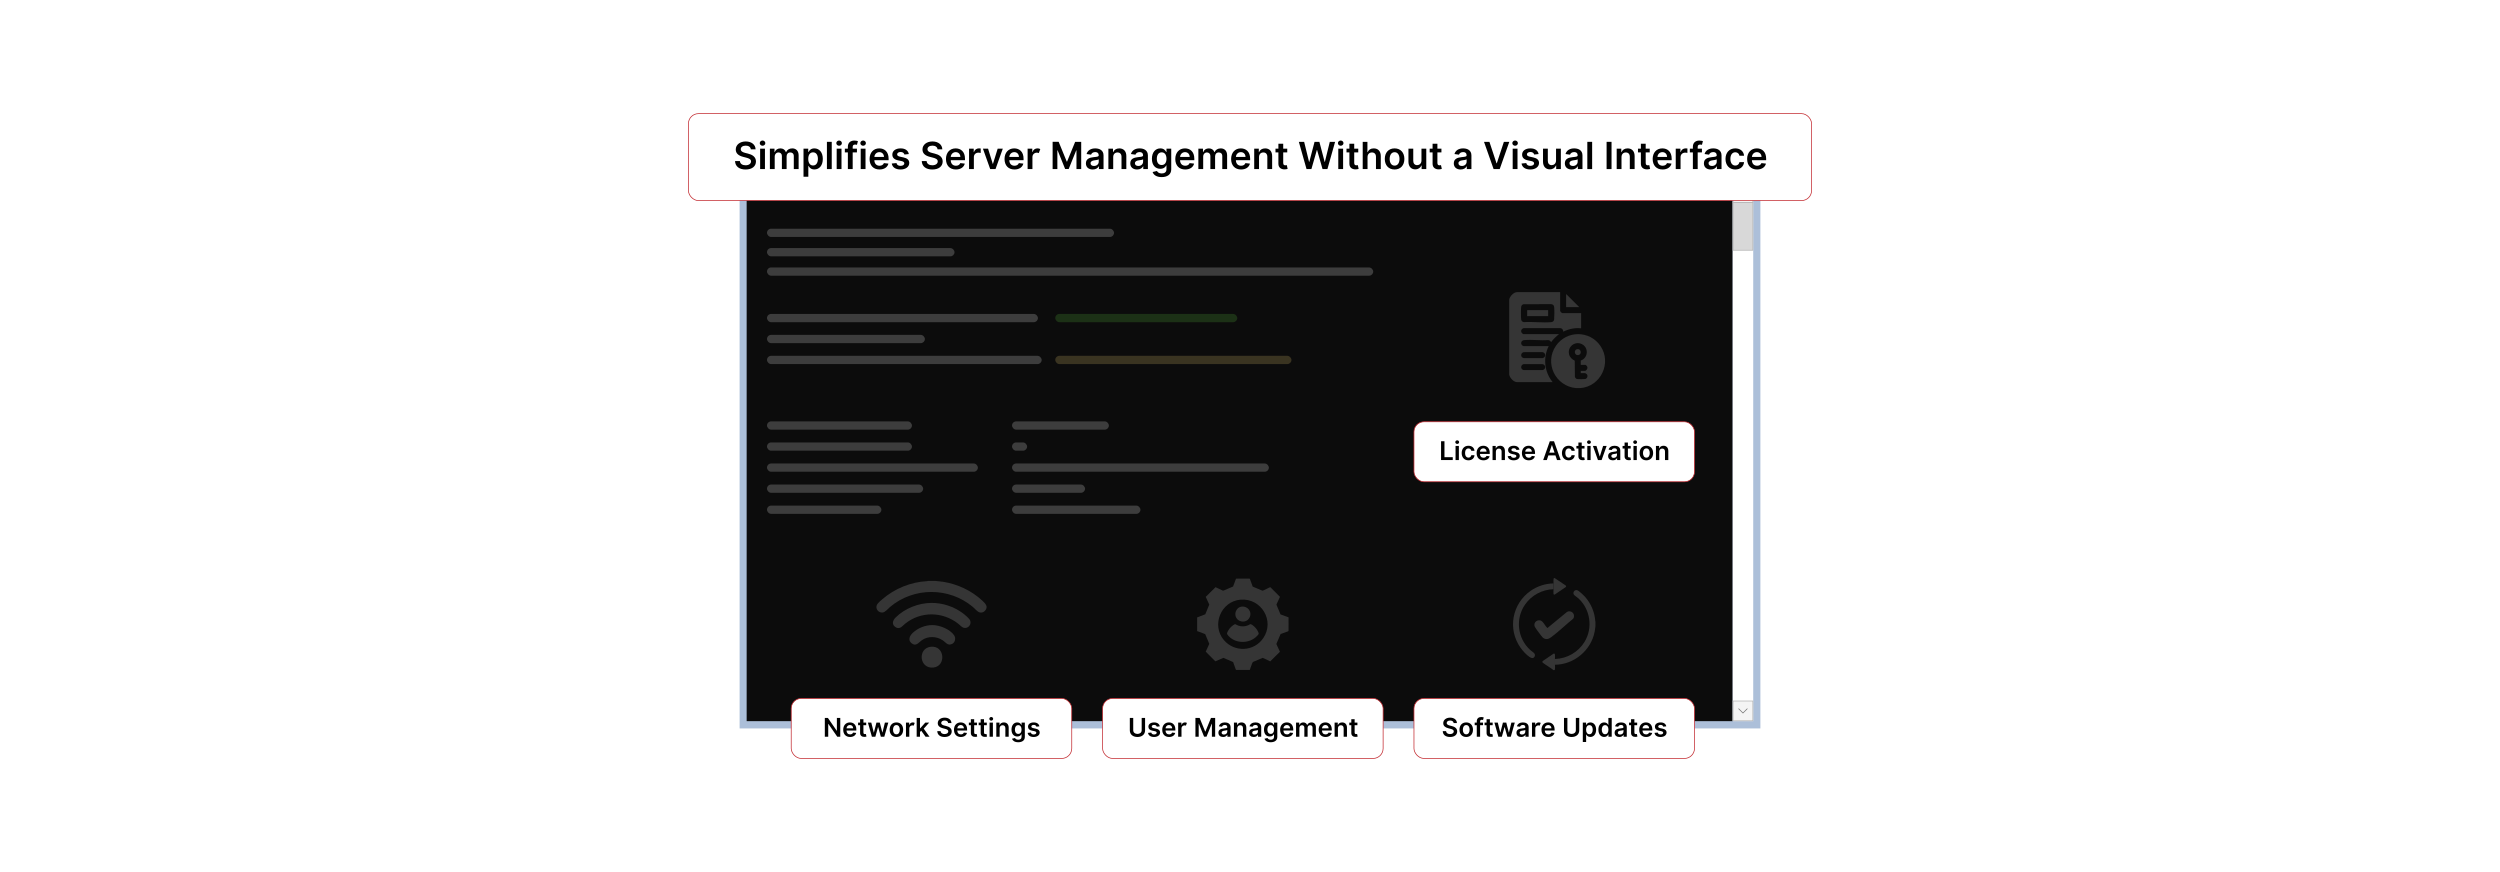 <?xml version="1.0" encoding="UTF-8"?>
<svg id="Layer_1" data-name="Layer 1" xmlns="http://www.w3.org/2000/svg" viewBox="0 0 860 300">
  <rect y="0" width="860" height="300" fill="#fff"/>
  <g>
    <rect x="254.426" y="49.126" width="351.148" height="201.456" fill="#acbfd9"/>
    <rect x="256.85" y="62.742" width="339.198" height="185.336" fill="#0c0c0c"/>
    <rect x="596.049" y="62.742" width="7.056" height="185.336" fill="#fff"/>
    <g>
      <g>
        <rect x="596.174" y="62.867" width="6.806" height="6.806" fill="#f4f4f4"/>
        <path d="M602.855,62.992v6.556h-6.556v-6.556h6.556M603.105,62.742h-7.056v7.056h7.056v-7.056h0Z" fill="#b2b2b2"/>
      </g>
      <polyline points="598.114 67.001 599.577 65.539 601.039 67.001" fill="none" stroke="#757575" stroke-linecap="round" stroke-linejoin="round" stroke-width=".25"/>
    </g>
    <g>
      <g>
        <rect x="596.174" y="241.147" width="6.806" height="6.806" fill="#f4f4f4"/>
        <path d="M602.855,241.272v6.556h-6.556v-6.556h6.556M603.105,241.022h-7.056v7.056h7.056v-7.056h0Z" fill="#b2b2b2"/>
      </g>
      <polyline points="601.039 243.819 599.577 245.281 598.114 243.819" fill="none" stroke="#757575" stroke-linecap="round" stroke-linejoin="round" stroke-width=".25"/>
    </g>
    <g>
      <rect x="596.174" y="69.677" width="6.806" height="16.396" fill="#d8d8d8"/>
      <path d="M602.855,69.802v16.146h-6.556v-16.146h6.556M603.105,69.552h-7.056v16.646h7.056v-16.646h0Z" fill="#b2b2b2"/>
    </g>
    <g>
      <circle cx="598.518" cy="56.247" r="4.533" fill="#cf552c"/>
      <rect x="582.236" y="53.897" width="4.701" height="4.701" rx="1.204" ry="1.204" fill="none" stroke="#fff" stroke-miterlimit="10" stroke-width=".5"/>
      <line x1="572.88" y1="56.247" x2="569.394" y2="56.247" fill="none" stroke="#fff" stroke-linecap="round" stroke-linejoin="round" stroke-width=".5"/>
      <path d="M596.648,54.046l.138.077,1.729,1.726,1.732-1.717.146-.086h.103c.201.069.289.26.162.446l-1.741,1.76,1.734,1.738c.205.273-.113.591-.386.386l-1.75-1.734-1.746,1.743c-.26.192-.567-.094-.403-.369l1.759-1.777-1.741-1.747c-.127-.185-.039-.377.162-.446h.103Z" fill="#fff"/>
    </g>
    <g opacity=".2">
      <rect x="263.843" y="78.675" width="119.387" height="2.842" rx="1.421" ry="1.421" fill="#fff"/>
      <rect x="263.843" y="144.958" width="49.869" height="2.842" rx="1.421" ry="1.421" fill="#fff"/>
      <rect x="348.138" y="144.958" width="33.319" height="2.842" rx="1.421" ry="1.421" fill="#fff"/>
      <rect x="263.843" y="152.2" width="49.869" height="2.842" rx="1.421" ry="1.421" fill="#fff"/>
      <rect x="348.138" y="152.2" width="5.188" height="2.842" rx="1.421" ry="1.421" fill="#fff"/>
      <rect x="263.843" y="159.442" width="72.549" height="2.842" rx="1.421" ry="1.421" fill="#fff"/>
      <rect x="348.138" y="159.442" width="88.353" height="2.842" rx="1.421" ry="1.421" fill="#fff"/>
      <rect x="263.843" y="166.684" width="53.722" height="2.842" rx="1.421" ry="1.421" fill="#fff"/>
      <rect x="348.138" y="166.684" width="25.124" height="2.842" rx="1.421" ry="1.421" fill="#fff"/>
      <rect x="263.843" y="173.926" width="39.347" height="2.842" rx="1.421" ry="1.421" fill="#fff"/>
      <rect x="348.138" y="173.926" width="44.176" height="2.842" rx="1.421" ry="1.421" fill="#fff"/>
      <rect x="263.843" y="85.339" width="64.508" height="2.842" rx="1.421" ry="1.421" fill="#fff"/>
      <rect x="263.843" y="92.004" width="208.541" height="2.842" rx="1.421" ry="1.421" fill="#fff"/>
      <rect x="263.843" y="107.994" width="93.202" height="2.842" rx="1.421" ry="1.421" fill="#fff"/>
      <rect x="263.843" y="115.199" width="54.318" height="2.842" rx="1.421" ry="1.421" fill="#fff"/>
      <rect x="263.843" y="122.404" width="94.493" height="2.842" rx="1.421" ry="1.421" fill="#fff"/>
      <rect x="363.005" y="107.994" width="62.607" height="2.842" rx="1.421" ry="1.421" fill="#5cc33b"/>
      <rect x="363.005" y="122.404" width="81.253" height="2.842" rx="1.421" ry="1.421" fill="#f2d172"/>
    </g>
    <g>
      <rect x="236.818" y="39.094" width="386.365" height="29.905" rx="3.455" ry="3.455" fill="#fff" stroke="#c1272d" stroke-miterlimit="10" stroke-width=".25"/>
      <g>
        <path d="M256.52,50.102c-1.062,0-1.693.518-1.698,1.222-.009.783.824,1.108,1.593,1.291l.879.22c1.41.335,2.751,1.076,2.756,2.701-.005,1.652-1.31,2.774-3.557,2.774-2.184,0-3.57-1.049-3.639-2.912h1.671c.068.984.893,1.461,1.955,1.461,1.108,0,1.868-.536,1.872-1.337-.004-.728-.673-1.044-1.685-1.3l-1.066-.275c-1.542-.398-2.499-1.172-2.499-2.518-.004-1.657,1.474-2.765,3.442-2.765,1.996,0,3.346,1.121,3.378,2.705h-1.634c-.087-.796-.755-1.268-1.767-1.268Z"/>
        <path d="M261.356,49.241c0-.499.431-.902.961-.902.526,0,.957.403.957.902,0,.494-.43.896-.957.896-.531,0-.961-.402-.961-.896ZM261.484,51.136h1.657v7.031h-1.657v-7.031Z"/>
        <path d="M264.843,51.136h1.584v1.195h.082c.293-.802.998-1.286,1.941-1.286.948,0,1.63.489,1.9,1.286h.073c.311-.783,1.089-1.286,2.11-1.286,1.291,0,2.197.833,2.197,2.402v4.72h-1.662v-4.463c0-.87-.531-1.264-1.2-1.264-.801,0-1.272.55-1.272,1.342v4.385h-1.625v-4.531c0-.724-.48-1.195-1.181-1.195-.714,0-1.29.586-1.29,1.451v4.275h-1.657v-7.031Z"/>
        <path d="M276.41,51.136h1.629v1.163h.096c.252-.508.769-1.254,2.01-1.254,1.625,0,2.902,1.272,2.902,3.616,0,2.316-1.241,3.63-2.898,3.63-1.208,0-1.753-.719-2.014-1.231h-.068v3.744h-1.657v-9.668ZM279.688,56.932c1.094,0,1.671-.962,1.671-2.28,0-1.309-.567-2.247-1.671-2.247-1.066,0-1.652.883-1.652,2.247s.595,2.28,1.652,2.28Z"/>
        <path d="M286.116,58.167h-1.657v-9.375h1.657v9.375Z"/>
        <path d="M287.69,49.241c0-.499.431-.902.961-.902.526,0,.957.403.957.902,0,.494-.43.896-.957.896-.531,0-.961-.402-.961-.896ZM287.818,51.136h1.657v7.031h-1.657v-7.031Z"/>
        <path d="M294.784,52.418h-1.46v5.749h-1.657v-5.749h-1.039v-1.282h1.039v-.663c0-1.42.975-2.12,2.197-2.12.572,0,1.044.119,1.259.192l-.334,1.282c-.138-.042-.357-.101-.618-.101-.618,0-.847.307-.847.856v.554h1.46v1.282Z"/>
        <path d="M295.954,49.241c0-.499.43-.902.961-.902.526,0,.957.403.957.902,0,.494-.43.896-.957.896-.531,0-.961-.402-.961-.896ZM296.082,51.136h1.657v7.031h-1.657v-7.031Z"/>
        <path d="M299.139,54.692c0-2.169,1.314-3.647,3.328-3.647,1.73,0,3.213,1.084,3.213,3.552v.508h-4.898c.014,1.204.723,1.909,1.794,1.909.714,0,1.263-.311,1.488-.906l1.547.174c-.293,1.223-1.419,2.023-3.058,2.023-2.12,0-3.415-1.405-3.415-3.612ZM304.092,53.988c-.009-.957-.65-1.653-1.603-1.653-.988,0-1.652.756-1.703,1.653h3.305Z"/>
        <path d="M311.125,53.159c-.128-.462-.531-.879-1.295-.879-.691,0-1.218.33-1.213.806-.005.407.279.654.993.815l1.199.256c1.328.288,1.973.901,1.978,1.904-.004,1.332-1.245,2.243-3.003,2.243-1.726,0-2.811-.765-3.017-2.056l1.616-.155c.142.632.636.961,1.396.961.788,0,1.309-.361,1.309-.842,0-.398-.302-.659-.947-.802l-1.2-.251c-1.35-.279-1.982-.957-1.978-1.982-.004-1.3,1.149-2.133,2.843-2.133,1.648,0,2.6.76,2.829,1.949l-1.511.165Z"/>
        <path d="M320.752,50.102c-1.062,0-1.693.518-1.698,1.222-.009.783.824,1.108,1.593,1.291l.879.22c1.41.335,2.751,1.076,2.756,2.701-.005,1.652-1.31,2.774-3.557,2.774-2.184,0-3.57-1.049-3.639-2.912h1.671c.068.984.893,1.461,1.955,1.461,1.108,0,1.868-.536,1.872-1.337-.004-.728-.673-1.044-1.685-1.3l-1.066-.275c-1.542-.398-2.499-1.172-2.499-2.518-.004-1.657,1.474-2.765,3.442-2.765,1.996,0,3.346,1.121,3.378,2.705h-1.634c-.087-.796-.755-1.268-1.767-1.268Z"/>
        <path d="M325.413,54.692c0-2.169,1.314-3.647,3.328-3.647,1.73,0,3.213,1.084,3.213,3.552v.508h-4.898c.014,1.204.723,1.909,1.794,1.909.714,0,1.263-.311,1.488-.906l1.547.174c-.293,1.223-1.419,2.023-3.058,2.023-2.12,0-3.415-1.405-3.415-3.612ZM330.366,53.988c-.009-.957-.65-1.653-1.603-1.653-.988,0-1.652.756-1.703,1.653h3.305Z"/>
        <path d="M333.353,51.136h1.606v1.172h.073c.256-.815.93-1.272,1.735-1.272.183,0,.444.019.595.046v1.524c-.142-.046-.49-.096-.769-.096-.911,0-1.583.631-1.583,1.523v4.134h-1.657v-7.031Z"/>
        <path d="M342.46,58.167h-1.831l-2.504-7.031h1.767l1.616,5.224h.073l1.621-5.224h1.762l-2.504,7.031Z"/>
        <path d="M345.561,54.692c0-2.169,1.314-3.647,3.328-3.647,1.73,0,3.213,1.084,3.213,3.552v.508h-4.898c.014,1.204.723,1.909,1.794,1.909.714,0,1.263-.311,1.487-.906l1.547.174c-.293,1.223-1.419,2.023-3.058,2.023-2.12,0-3.415-1.405-3.415-3.612ZM350.514,53.988c-.009-.957-.65-1.653-1.602-1.653-.989,0-1.653.756-1.703,1.653h3.305Z"/>
        <path d="M353.5,51.136h1.606v1.172h.073c.256-.815.925-1.272,1.735-1.272.38,0,.695.101.943.257l-.513,1.373c-.179-.082-.385-.146-.655-.146-.865,0-1.533.627-1.533,1.515v4.134h-1.657v-7.031Z"/>
        <path d="M364.181,48.792l2.783,6.794h.11l2.783-6.794h2.078v9.375h-1.629v-6.44h-.087l-2.591,6.413h-1.217l-2.591-6.427h-.087v6.454h-1.629v-9.375h2.078Z"/>
        <path d="M373.552,56.194c0-1.584,1.305-1.991,2.668-2.138,1.241-.133,1.74-.155,1.74-.632v-.027c0-.691-.421-1.085-1.19-1.085-.81,0-1.277.412-1.442.893l-1.547-.22c.366-1.281,1.502-1.94,2.981-1.94,1.341,0,2.856.558,2.856,2.417v4.705h-1.593v-.966h-.055c-.302.591-.961,1.108-2.065,1.108-1.341,0-2.353-.732-2.353-2.115ZM377.964,55.645v-.828c-.215.174-1.085.284-1.52.344-.742.104-1.295.37-1.295,1.007,0,.608.494.925,1.185.925.998,0,1.629-.664,1.629-1.447Z"/>
        <path d="M382.942,58.167h-1.657v-7.031h1.584v1.195h.082c.32-.783,1.044-1.286,2.097-1.286,1.451,0,2.413.961,2.408,2.646v4.477h-1.657v-4.221c0-.939-.513-1.501-1.369-1.501-.874,0-1.487.586-1.487,1.603v4.119Z"/>
        <path d="M388.812,56.194c0-1.584,1.305-1.991,2.668-2.138,1.241-.133,1.74-.155,1.74-.632v-.027c0-.691-.421-1.085-1.19-1.085-.81,0-1.277.412-1.442.893l-1.547-.22c.366-1.281,1.501-1.94,2.98-1.94,1.341,0,2.856.558,2.856,2.417v4.705h-1.593v-.966h-.055c-.302.591-.961,1.108-2.064,1.108-1.341,0-2.353-.732-2.353-2.115ZM393.225,55.645v-.828c-.215.174-1.085.284-1.52.344-.742.104-1.295.37-1.295,1.007,0,.608.494.925,1.185.925.998,0,1.629-.664,1.629-1.447Z"/>
        <path d="M396.5,59.175l1.492-.362c.202.385.641.856,1.639.856.943,0,1.629-.426,1.629-1.433v-1.332h-.083c-.256.517-.819,1.162-2.023,1.162-1.62,0-2.897-1.145-2.897-3.438,0-2.312,1.277-3.584,2.902-3.584,1.24,0,1.767.746,2.019,1.254h.092v-1.163h1.634v7.146c0,1.772-1.401,2.642-3.301,2.642-1.79,0-2.801-.792-3.103-1.748ZM401.269,54.619c0-1.332-.586-2.215-1.653-2.215-1.103,0-1.67.939-1.67,2.215,0,1.296.577,2.147,1.67,2.147,1.058,0,1.653-.806,1.653-2.147Z"/>
        <path d="M404.301,54.692c0-2.169,1.314-3.647,3.328-3.647,1.73,0,3.213,1.084,3.213,3.552v.508h-4.898c.014,1.204.723,1.909,1.794,1.909.714,0,1.263-.311,1.487-.906l1.547.174c-.293,1.223-1.419,2.023-3.058,2.023-2.12,0-3.415-1.405-3.415-3.612ZM409.254,53.988c-.009-.957-.65-1.653-1.602-1.653-.989,0-1.653.756-1.703,1.653h3.305Z"/>
        <path d="M412.241,51.136h1.583v1.195h.083c.293-.802.998-1.286,1.941-1.286.948,0,1.63.489,1.9,1.286h.073c.311-.783,1.089-1.286,2.11-1.286,1.29,0,2.197.833,2.197,2.402v4.72h-1.662v-4.463c0-.87-.531-1.264-1.2-1.264-.801,0-1.272.55-1.272,1.342v4.385h-1.625v-4.531c0-.724-.48-1.195-1.181-1.195-.714,0-1.291.586-1.291,1.451v4.275h-1.657v-7.031Z"/>
        <path d="M423.506,54.692c0-2.169,1.314-3.647,3.328-3.647,1.73,0,3.213,1.084,3.213,3.552v.508h-4.898c.014,1.204.723,1.909,1.794,1.909.714,0,1.263-.311,1.487-.906l1.547.174c-.293,1.223-1.419,2.023-3.058,2.023-2.12,0-3.415-1.405-3.415-3.612ZM428.459,53.988c-.009-.957-.65-1.653-1.602-1.653-.989,0-1.653.756-1.703,1.653h3.305Z"/>
        <path d="M433.103,58.167h-1.657v-7.031h1.584v1.195h.083c.32-.783,1.043-1.286,2.097-1.286,1.45,0,2.412.961,2.407,2.646v4.477h-1.657v-4.221c0-.939-.513-1.501-1.368-1.501-.875,0-1.488.586-1.488,1.603v4.119Z"/>
        <path d="M442.813,52.418h-1.387v3.635c0,.668.334.815.751.815.206,0,.394-.041.484-.065l.279,1.296c-.178.06-.503.151-.975.165-1.245.036-2.206-.613-2.197-1.937v-3.909h-.998v-1.282h.998v-1.685h1.657v1.685h1.387v1.282Z"/>
        <path d="M446.798,48.792h1.826l1.69,6.89h.087l1.804-6.89h1.661l1.809,6.894h.082l1.69-6.894h1.826l-2.646,9.375h-1.676l-1.877-6.578h-.073l-1.881,6.578h-1.676l-2.646-9.375Z"/>
        <path d="M460.242,49.241c0-.499.43-.902.961-.902.526,0,.957.403.957.902,0,.494-.431.896-.957.896-.531,0-.961-.402-.961-.896ZM460.37,51.136h1.657v7.031h-1.657v-7.031Z"/>
        <path d="M467.239,52.418h-1.387v3.635c0,.668.334.815.751.815.206,0,.394-.041.484-.065l.279,1.296c-.178.06-.503.151-.975.165-1.245.036-2.206-.613-2.197-1.937v-3.909h-.998v-1.282h.998v-1.685h1.657v1.685h1.387v1.282Z"/>
        <path d="M470.429,58.167h-1.657v-9.375h1.62v3.539h.083c.324-.797,1.012-1.286,2.092-1.286,1.46,0,2.422.947,2.422,2.646v4.477h-1.657v-4.221c0-.947-.513-1.501-1.383-1.501-.888,0-1.52.586-1.52,1.603v4.119Z"/>
        <path d="M476.367,54.679c0-2.179,1.309-3.634,3.369-3.634s3.369,1.455,3.369,3.634c0,2.175-1.31,3.626-3.369,3.626s-3.369-1.451-3.369-3.626ZM481.425,54.675c0-1.286-.559-2.316-1.68-2.316-1.14,0-1.698,1.03-1.698,2.316s.559,2.303,1.698,2.303c1.121,0,1.68-1.017,1.68-2.303Z"/>
        <path d="M488.984,51.136h1.657v7.031h-1.606v-1.249h-.074c-.32.787-1.062,1.341-2.114,1.341-1.383,0-2.344-.957-2.344-2.646v-4.478h1.657v4.221c0,.893.531,1.456,1.327,1.456.732,0,1.497-.531,1.497-1.603v-4.074Z"/>
        <path d="M495.853,52.418h-1.387v3.635c0,.668.334.815.751.815.206,0,.394-.041.484-.065l.279,1.296c-.178.06-.503.151-.975.165-1.245.036-2.206-.613-2.197-1.937v-3.909h-.998v-1.282h.998v-1.685h1.657v1.685h1.387v1.282Z"/>
        <path d="M500.106,56.194c0-1.584,1.305-1.991,2.669-2.138,1.24-.133,1.739-.155,1.739-.632v-.027c0-.691-.421-1.085-1.19-1.085-.81,0-1.277.412-1.442.893l-1.547-.22c.366-1.281,1.501-1.94,2.979-1.94,1.342,0,2.856.558,2.856,2.417v4.705h-1.593v-.966h-.055c-.303.591-.962,1.108-2.064,1.108-1.342,0-2.353-.732-2.353-2.115ZM504.519,55.645v-.828c-.215.174-1.085.284-1.52.344-.742.104-1.296.37-1.296,1.007,0,.608.495.925,1.185.925.998,0,1.63-.664,1.63-1.447Z"/>
        <path d="M514.806,56.172h.096l2.436-7.38h1.867l-3.305,9.375h-2.097l-3.301-9.375h1.863l2.44,7.38Z"/>
        <path d="M520.236,49.241c0-.499.43-.902.961-.902.526,0,.957.403.957.902,0,.494-.431.896-.957.896-.531,0-.961-.402-.961-.896ZM520.364,51.136h1.657v7.031h-1.657v-7.031Z"/>
        <path d="M527.769,53.159c-.129-.462-.531-.879-1.296-.879-.691,0-1.218.33-1.213.806-.005.407.279.654.993.815l1.199.256c1.328.288,1.973.901,1.978,1.904-.005,1.332-1.245,2.243-3.003,2.243-1.726,0-2.811-.765-3.017-2.056l1.616-.155c.142.632.636.961,1.397.961.787,0,1.309-.361,1.309-.842,0-.398-.302-.659-.947-.802l-1.199-.251c-1.351-.279-1.982-.957-1.978-1.982-.005-1.3,1.148-2.133,2.843-2.133,1.647,0,2.6.76,2.828,1.949l-1.51.165Z"/>
        <path d="M535.278,51.136h1.657v7.031h-1.607v-1.249h-.072c-.321.787-1.062,1.341-2.115,1.341-1.383,0-2.344-.957-2.344-2.646v-4.478h1.657v4.221c0,.893.53,1.456,1.327,1.456.732,0,1.497-.531,1.497-1.603v-4.074Z"/>
        <path d="M538.306,56.194c0-1.584,1.305-1.991,2.669-2.138,1.24-.133,1.739-.155,1.739-.632v-.027c0-.691-.421-1.085-1.19-1.085-.81,0-1.277.412-1.442.893l-1.547-.22c.366-1.281,1.501-1.94,2.979-1.94,1.342,0,2.856.558,2.856,2.417v4.705h-1.593v-.966h-.055c-.303.591-.962,1.108-2.064,1.108-1.342,0-2.353-.732-2.353-2.115ZM542.719,55.645v-.828c-.215.174-1.085.284-1.52.344-.742.104-1.296.37-1.296,1.007,0,.608.495.925,1.185.925.998,0,1.63-.664,1.63-1.447Z"/>
        <path d="M547.696,58.167h-1.657v-9.375h1.657v9.375Z"/>
        <path d="M554.368,58.167h-1.698v-9.375h1.698v9.375Z"/>
        <path d="M557.796,58.167h-1.657v-7.031h1.584v1.195h.082c.32-.783,1.044-1.286,2.097-1.286,1.451,0,2.412.961,2.408,2.646v4.477h-1.657v-4.221c0-.939-.513-1.501-1.369-1.501-.874,0-1.487.586-1.487,1.603v4.119Z"/>
        <path d="M567.506,52.418h-1.387v3.635c0,.668.334.815.751.815.206,0,.394-.041.485-.065l.278,1.296c-.178.06-.503.151-.975.165-1.245.036-2.206-.613-2.197-1.937v-3.909h-.998v-1.282h.998v-1.685h1.657v1.685h1.387v1.282Z"/>
        <path d="M568.516,54.692c0-2.169,1.315-3.647,3.328-3.647,1.73,0,3.214,1.084,3.214,3.552v.508h-4.898c.014,1.204.724,1.909,1.795,1.909.714,0,1.264-.311,1.487-.906l1.548.174c-.293,1.223-1.419,2.023-3.059,2.023-2.119,0-3.415-1.405-3.415-3.612ZM573.469,53.988c-.009-.957-.649-1.653-1.602-1.653-.989,0-1.652.756-1.703,1.653h3.305Z"/>
        <path d="M576.455,51.136h1.606v1.172h.073c.257-.815.93-1.272,1.735-1.272.183,0,.443.019.595.046v1.524c-.142-.046-.489-.096-.769-.096-.911,0-1.584.631-1.584,1.523v4.134h-1.657v-7.031Z"/>
        <path d="M585.467,52.418h-1.461v5.749h-1.657v-5.749h-1.039v-1.282h1.039v-.663c0-1.42.976-2.12,2.197-2.12.572,0,1.044.119,1.259.192l-.334,1.282c-.137-.042-.356-.101-.617-.101-.618,0-.848.307-.848.856v.554h1.461v1.282Z"/>
        <path d="M586.142,56.194c0-1.584,1.305-1.991,2.669-2.138,1.24-.133,1.739-.155,1.739-.632v-.027c0-.691-.421-1.085-1.19-1.085-.81,0-1.277.412-1.442.893l-1.547-.22c.366-1.281,1.501-1.94,2.979-1.94,1.342,0,2.856.558,2.856,2.417v4.705h-1.593v-.966h-.055c-.303.591-.962,1.108-2.064,1.108-1.342,0-2.353-.732-2.353-2.115ZM590.555,55.645v-.828c-.215.174-1.085.284-1.52.344-.742.104-1.296.37-1.296,1.007,0,.608.495.925,1.185.925.998,0,1.63-.664,1.63-1.447Z"/>
        <path d="M593.574,54.679c0-2.147,1.3-3.634,3.359-3.634,1.717,0,2.907,1.002,3.022,2.526h-1.584c-.128-.678-.618-1.19-1.414-1.19-1.022,0-1.703.852-1.703,2.271,0,1.438.668,2.303,1.703,2.303.728,0,1.272-.435,1.414-1.19h1.584c-.119,1.492-1.245,2.541-3.012,2.541-2.102,0-3.369-1.497-3.369-3.626Z"/>
        <path d="M601.014,54.692c0-2.169,1.315-3.647,3.328-3.647,1.73,0,3.214,1.084,3.214,3.552v.508h-4.898c.014,1.204.724,1.909,1.795,1.909.714,0,1.264-.311,1.487-.906l1.548.174c-.293,1.223-1.419,2.023-3.059,2.023-2.119,0-3.415-1.405-3.415-3.612ZM605.967,53.988c-.009-.957-.649-1.653-1.602-1.653-.989,0-1.652.756-1.703,1.653h3.305Z"/>
      </g>
    </g>
    <g>
      <rect x="272.178" y="240.26" width="96.504" height="20.647" rx="3.455" ry="3.455" fill="#fff" stroke="#c1272d" stroke-miterlimit="10" stroke-width=".25"/>
      <g>
        <path d="M289.053,253.428h-1.042l-3.048-4.406h-.054v4.406h-1.172v-6.469h1.048l3.045,4.409h.057v-4.409h1.165v6.469Z"/>
        <path d="M290.068,251.03c0-1.497.907-2.517,2.296-2.517,1.194,0,2.217.749,2.217,2.451v.351h-3.379c.009.831.499,1.317,1.238,1.317.493,0,.872-.215,1.027-.625l1.067.12c-.202.843-.979,1.396-2.11,1.396-1.462,0-2.356-.97-2.356-2.492ZM293.485,250.544c-.006-.66-.448-1.14-1.105-1.14-.682,0-1.14.521-1.175,1.14h2.28Z"/>
        <path d="M297.972,249.46h-.957v2.508c0,.461.231.562.518.562.142,0,.272-.028.335-.044l.193.894c-.123.041-.348.104-.673.114-.859.025-1.522-.423-1.516-1.336v-2.698h-.689v-.884h.689v-1.163h1.144v1.163h.957v.884Z"/>
        <path d="M298.56,248.576h1.165l.853,3.411h.044l.872-3.411h1.153l.872,3.392h.047l.84-3.392h1.169l-1.373,4.852h-1.191l-.91-3.279h-.066l-.91,3.279h-1.194l-1.371-4.852Z"/>
        <path d="M306.038,251.021c0-1.503.903-2.508,2.325-2.508s2.325,1.004,2.325,2.508c0,1.5-.903,2.502-2.325,2.502s-2.325-1.002-2.325-2.502ZM309.528,251.018c0-.887-.385-1.598-1.159-1.598-.787,0-1.172.711-1.172,1.598,0,.888.385,1.589,1.172,1.589.774,0,1.159-.701,1.159-1.589Z"/>
        <path d="M311.654,248.576h1.109v.809h.05c.177-.562.638-.878,1.197-.878.262,0,.48.069.65.177l-.353.948c-.123-.057-.265-.101-.452-.101-.597,0-1.058.433-1.058,1.045v2.852h-1.144v-4.852Z"/>
        <path d="M315.335,246.959h1.144v3.566h.079l1.743-1.949h1.336l-1.879,2.094,1.99,2.757h-1.368l-1.484-2.075-.417.445v1.63h-1.144v-6.469Z"/>
        <path d="M324.951,247.862c-.732,0-1.169.357-1.171.843-.006.54.568.765,1.099.891l.606.152c.973.231,1.898.742,1.901,1.863-.003,1.141-.903,1.915-2.454,1.915-1.507,0-2.464-.724-2.511-2.009h1.153c.047.679.616,1.008,1.349,1.008.765,0,1.289-.37,1.292-.922-.003-.502-.464-.72-1.163-.897l-.736-.19c-1.065-.275-1.725-.809-1.725-1.737-.003-1.144,1.017-1.908,2.376-1.908,1.377,0,2.309.774,2.331,1.867h-1.128c-.06-.55-.521-.875-1.219-.875Z"/>
        <path d="M328.171,251.03c0-1.497.907-2.517,2.296-2.517,1.194,0,2.217.749,2.217,2.451v.351h-3.379c.009.831.499,1.317,1.238,1.317.493,0,.872-.215,1.027-.625l1.067.12c-.202.843-.979,1.396-2.11,1.396-1.462,0-2.356-.97-2.356-2.492ZM331.588,250.544c-.006-.66-.448-1.14-1.105-1.14-.682,0-1.14.521-1.175,1.14h2.28Z"/>
        <path d="M336.075,249.46h-.957v2.508c0,.461.231.562.518.562.142,0,.272-.028.335-.044l.193.894c-.123.041-.348.104-.673.114-.859.025-1.522-.423-1.516-1.336v-2.698h-.689v-.884h.689v-1.163h1.144v1.163h.957v.884Z"/>
        <path d="M339.455,249.46h-.957v2.508c0,.461.231.562.518.562.142,0,.272-.028.335-.044l.193.894c-.123.041-.348.104-.673.114-.859.025-1.522-.423-1.516-1.336v-2.698h-.689v-.884h.689v-1.163h1.144v1.163h.957v.884Z"/>
        <path d="M340.324,247.269c0-.344.297-.622.663-.622.363,0,.66.278.66.622,0,.341-.297.619-.66.619-.366,0-.663-.278-.663-.619ZM340.413,248.576h1.144v4.852h-1.144v-4.852Z"/>
        <path d="M343.875,253.428h-1.144v-4.852h1.093v.824h.057c.221-.54.72-.887,1.447-.887,1.001,0,1.665.663,1.661,1.826v3.089h-1.144v-2.912c0-.647-.353-1.036-.944-1.036-.603,0-1.026.404-1.026,1.105v2.843Z"/>
        <path d="M348.124,254.123l1.03-.249c.139.265.442.591,1.131.591.651,0,1.125-.294,1.125-.989v-.919h-.057c-.177.357-.565.802-1.397.802-1.118,0-1.999-.79-1.999-2.372,0-1.595.881-2.473,2.002-2.473.856,0,1.219.515,1.393.865h.063v-.802h1.127v4.931c0,1.222-.966,1.822-2.277,1.822-1.235,0-1.933-.546-2.142-1.206ZM351.416,250.98c0-.919-.404-1.529-1.14-1.529-.761,0-1.153.647-1.153,1.529,0,.894.398,1.481,1.153,1.481.73,0,1.14-.556,1.14-1.481Z"/>
        <path d="M356.512,249.972c-.089-.319-.367-.606-.894-.606-.477,0-.84.228-.837.556-.003.281.192.452.685.562l.828.177c.916.199,1.361.623,1.365,1.314-.003.919-.859,1.548-2.072,1.548-1.19,0-1.94-.527-2.082-1.418l1.115-.107c.098.435.439.663.963.663.543,0,.903-.249.903-.581,0-.275-.208-.455-.654-.553l-.828-.174c-.932-.193-1.368-.66-1.365-1.368-.003-.897.793-1.472,1.962-1.472,1.137,0,1.794.524,1.952,1.345l-1.042.114Z"/>
      </g>
    </g>
    <g>
      <rect x="379.291" y="240.26" width="96.504" height="20.647" rx="3.455" ry="3.455" fill="#fff" stroke="#c1272d" stroke-miterlimit="10" stroke-width=".25"/>
      <g>
        <path d="M393.907,246.959v4.277c0,1.465-1.131,2.29-2.625,2.29-1.5,0-2.624-.825-2.624-2.29v-4.277h1.172v4.248c0,.799.641,1.264,1.453,1.264.815,0,1.456-.464,1.456-1.264v-4.248h1.169Z"/>
        <path d="M397.926,249.972c-.089-.319-.367-.606-.894-.606-.477,0-.84.228-.837.556-.003.281.192.452.685.562l.828.177c.916.199,1.361.623,1.365,1.314-.003.919-.859,1.548-2.072,1.548-1.19,0-1.94-.527-2.082-1.418l1.115-.107c.098.435.439.663.963.663.543,0,.903-.249.903-.581,0-.275-.208-.455-.654-.553l-.828-.174c-.932-.193-1.368-.66-1.365-1.368-.003-.897.793-1.472,1.962-1.472,1.137,0,1.794.524,1.952,1.345l-1.042.114Z"/>
        <path d="M399.809,251.03c0-1.497.907-2.517,2.296-2.517,1.194,0,2.217.749,2.217,2.451v.351h-3.379c.009.831.499,1.317,1.238,1.317.493,0,.872-.215,1.027-.625l1.067.12c-.202.843-.979,1.396-2.11,1.396-1.462,0-2.356-.97-2.356-2.492ZM403.227,250.544c-.006-.66-.448-1.14-1.105-1.14-.682,0-1.14.521-1.175,1.14h2.28Z"/>
        <path d="M405.29,248.576h1.109v.809h.05c.177-.562.638-.878,1.197-.878.262,0,.48.069.65.177l-.353.948c-.123-.057-.265-.101-.452-.101-.597,0-1.058.433-1.058,1.045v2.852h-1.144v-4.852Z"/>
        <path d="M412.664,246.959l1.92,4.688h.076l1.92-4.688h1.434v6.469h-1.125v-4.444h-.06l-1.788,4.425h-.84l-1.788-4.435h-.06v4.454h-1.125v-6.469h1.434Z"/>
        <path d="M419.134,252.066c0-1.093.9-1.374,1.842-1.475.856-.092,1.2-.107,1.2-.436v-.019c0-.477-.29-.749-.821-.749-.559,0-.881.285-.995.616l-1.067-.152c.252-.884,1.036-1.339,2.056-1.339.925,0,1.971.385,1.971,1.667v3.247h-1.1v-.666h-.038c-.208.408-.664.765-1.425.765-.925,0-1.623-.505-1.623-1.46ZM422.179,251.688v-.572c-.148.12-.749.196-1.048.237-.512.073-.894.256-.894.695,0,.42.341.638.818.638.689,0,1.125-.458,1.125-.998Z"/>
        <path d="M425.617,253.428h-1.144v-4.852h1.093v.824h.057c.221-.54.72-.887,1.446-.887,1.002,0,1.665.663,1.662,1.826v3.089h-1.144v-2.912c0-.647-.353-1.036-.944-1.036-.603,0-1.026.404-1.026,1.105v2.843Z"/>
        <path d="M429.67,252.066c0-1.093.9-1.374,1.842-1.475.856-.092,1.2-.107,1.2-.436v-.019c0-.477-.291-.749-.821-.749-.559,0-.881.285-.995.616l-1.067-.152c.252-.884,1.036-1.339,2.057-1.339.925,0,1.971.385,1.971,1.667v3.247h-1.1v-.666h-.038c-.208.408-.663.765-1.424.765-.926,0-1.624-.505-1.624-1.46ZM432.715,251.688v-.572c-.148.12-.748.196-1.049.237-.512.073-.894.256-.894.695,0,.42.341.638.818.638.689,0,1.124-.458,1.124-.998Z"/>
        <path d="M434.978,254.123l1.03-.249c.139.265.441.591,1.131.591.65,0,1.124-.294,1.124-.989v-.919h-.057c-.177.357-.565.802-1.397.802-1.118,0-1.999-.79-1.999-2.372,0-1.595.881-2.473,2.002-2.473.856,0,1.22.515,1.394.865h.062v-.802h1.128v4.931c0,1.222-.967,1.822-2.277,1.822-1.234,0-1.933-.546-2.142-1.206ZM438.269,250.98c0-.919-.404-1.529-1.14-1.529-.762,0-1.153.647-1.153,1.529,0,.894.398,1.481,1.153,1.481.73,0,1.14-.556,1.14-1.481Z"/>
        <path d="M440.363,251.03c0-1.497.906-2.517,2.297-2.517,1.193,0,2.217.749,2.217,2.451v.351h-3.38c.01.831.499,1.317,1.238,1.317.493,0,.872-.215,1.026-.625l1.068.12c-.202.843-.98,1.396-2.11,1.396-1.463,0-2.356-.97-2.356-2.492ZM443.781,250.544c-.007-.66-.449-1.14-1.105-1.14-.683,0-1.141.521-1.176,1.14h2.281Z"/>
        <path d="M445.846,248.576h1.093v.824h.057c.202-.553.689-.887,1.339-.887.654,0,1.125.338,1.312.887h.05c.215-.54.752-.887,1.456-.887.891,0,1.517.575,1.517,1.658v3.256h-1.147v-3.08c0-.6-.366-.872-.828-.872-.553,0-.878.379-.878.925v3.026h-1.121v-3.127c0-.499-.332-.824-.815-.824-.493,0-.892.404-.892,1.001v2.95h-1.143v-4.852Z"/>
        <path d="M453.623,251.03c0-1.497.906-2.517,2.297-2.517,1.193,0,2.217.749,2.217,2.451v.351h-3.38c.01.831.499,1.317,1.238,1.317.493,0,.872-.215,1.026-.625l1.068.12c-.202.843-.98,1.396-2.11,1.396-1.463,0-2.356-.97-2.356-2.492ZM457.041,250.544c-.007-.66-.449-1.14-1.105-1.14-.683,0-1.141.521-1.176,1.14h2.281Z"/>
        <path d="M460.247,253.428h-1.143v-4.852h1.093v.824h.057c.221-.54.72-.887,1.446-.887,1.002,0,1.665.663,1.662,1.826v3.089h-1.144v-2.912c0-.647-.354-1.036-.944-1.036-.604,0-1.027.404-1.027,1.105v2.843Z"/>
        <path d="M466.951,249.46h-.957v2.508c0,.461.231.562.519.562.142,0,.272-.028.335-.044l.192.894c-.123.041-.348.104-.673.114-.859.025-1.522-.423-1.516-1.336v-2.698h-.69v-.884h.69v-1.163h1.143v1.163h.957v.884Z"/>
      </g>
    </g>
    <g>
      <rect x="486.404" y="240.26" width="96.504" height="20.647" rx="3.455" ry="3.455" fill="#fff" stroke="#c1272d" stroke-miterlimit="10" stroke-width=".25"/>
      <g>
        <path d="M498.837,247.862c-.733,0-1.169.357-1.172.843-.007.54.568.765,1.099.891l.606.152c.974.231,1.898.742,1.901,1.863-.003,1.141-.903,1.915-2.454,1.915-1.506,0-2.463-.724-2.511-2.009h1.153c.047.679.615,1.008,1.349,1.008.764,0,1.288-.37,1.291-.922-.003-.502-.464-.72-1.162-.897l-.735-.19c-1.065-.275-1.725-.809-1.725-1.737-.004-1.144,1.017-1.908,2.375-1.908,1.377,0,2.309.774,2.331,1.867h-1.128c-.06-.55-.52-.875-1.219-.875Z"/>
        <path d="M502.057,251.021c0-1.503.903-2.508,2.325-2.508,1.421,0,2.324,1.004,2.324,2.508,0,1.5-.903,2.502-2.324,2.502-1.422,0-2.325-1.002-2.325-2.502ZM505.547,251.018c0-.887-.385-1.598-1.159-1.598-.786,0-1.172.711-1.172,1.598,0,.888.386,1.589,1.172,1.589.774,0,1.159-.701,1.159-1.589Z"/>
        <path d="M510.162,249.46h-1.007v3.967h-1.144v-3.967h-.718v-.884h.718v-.458c0-.979.673-1.462,1.516-1.462.395,0,.721.082.869.133l-.231.884c-.096-.028-.247-.069-.427-.069-.427,0-.584.211-.584.59v.382h1.007v.884Z"/>
        <path d="M513.482,249.46h-.957v2.508c0,.461.231.562.519.562.142,0,.272-.028.335-.044l.192.894c-.123.041-.348.104-.673.114-.859.025-1.522-.423-1.516-1.336v-2.698h-.69v-.884h.69v-1.163h1.143v1.163h.957v.884Z"/>
        <path d="M514.07,248.576h1.166l.853,3.411h.044l.872-3.411h1.152l.872,3.392h.048l.84-3.392h1.169l-1.374,4.852h-1.191l-.909-3.279h-.066l-.91,3.279h-1.193l-1.371-4.852Z"/>
        <path d="M521.663,252.066c0-1.093.9-1.374,1.841-1.475.856-.092,1.2-.107,1.2-.436v-.019c0-.477-.29-.749-.821-.749-.559,0-.881.285-.994.616l-1.068-.152c.253-.884,1.036-1.339,2.057-1.339.926,0,1.971.385,1.971,1.667v3.247h-1.099v-.666h-.038c-.209.408-.663.765-1.425.765-.925,0-1.623-.505-1.623-1.46ZM524.708,251.688v-.572c-.148.12-.749.196-1.049.237-.512.073-.894.256-.894.695,0,.42.341.638.817.638.689,0,1.125-.458,1.125-.998Z"/>
        <path d="M527.002,248.576h1.108v.809h.051c.177-.562.638-.878,1.196-.878.263,0,.48.069.651.177l-.354.948c-.123-.057-.265-.101-.451-.101-.597,0-1.059.433-1.059,1.045v2.852h-1.143v-4.852Z"/>
        <path d="M530.271,251.03c0-1.497.906-2.517,2.297-2.517,1.193,0,2.217.749,2.217,2.451v.351h-3.38c.01.831.499,1.317,1.238,1.317.493,0,.872-.215,1.026-.625l1.068.12c-.202.843-.98,1.396-2.11,1.396-1.463,0-2.356-.97-2.356-2.492ZM533.689,250.544c-.007-.66-.449-1.14-1.105-1.14-.683,0-1.141.521-1.176,1.14h2.281Z"/>
        <path d="M543.261,246.959v4.277c0,1.465-1.131,2.29-2.625,2.29-1.5,0-2.625-.825-2.625-2.29v-4.277h1.172v4.248c0,.799.642,1.264,1.453,1.264.815,0,1.456-.464,1.456-1.264v-4.248h1.169Z"/>
        <path d="M544.488,248.576h1.124v.802h.066c.174-.351.53-.865,1.387-.865,1.121,0,2.002.878,2.002,2.495,0,1.598-.856,2.505-1.999,2.505-.834,0-1.21-.496-1.39-.85h-.048v2.583h-1.143v-6.671ZM546.749,252.575c.755,0,1.153-.663,1.153-1.573,0-.903-.392-1.551-1.153-1.551-.735,0-1.14.609-1.14,1.551s.41,1.573,1.14,1.573Z"/>
        <path d="M549.846,251.008c0-1.617.881-2.495,2.002-2.495.856,0,1.213.515,1.387.865h.048v-2.419h1.147v6.469h-1.125v-.764h-.069c-.18.353-.556.85-1.39.85-1.144,0-1.999-.907-1.999-2.505ZM553.304,251.002c0-.941-.404-1.551-1.14-1.551-.762,0-1.153.647-1.153,1.551,0,.91.398,1.573,1.153,1.573.73,0,1.14-.631,1.14-1.573Z"/>
        <path d="M555.425,252.066c0-1.093.9-1.374,1.841-1.475.856-.092,1.2-.107,1.2-.436v-.019c0-.477-.29-.749-.821-.749-.559,0-.881.285-.994.616l-1.068-.152c.253-.884,1.036-1.339,2.057-1.339.926,0,1.971.385,1.971,1.667v3.247h-1.099v-.666h-.038c-.209.408-.663.765-1.425.765-.925,0-1.623-.505-1.623-1.46ZM558.47,251.688v-.572c-.148.12-.749.196-1.049.237-.512.073-.894.256-.894.695,0,.42.341.638.817.638.689,0,1.125-.458,1.125-.998Z"/>
        <path d="M563.187,249.46h-.957v2.508c0,.461.231.562.519.562.142,0,.272-.028.335-.044l.192.894c-.123.041-.348.104-.673.114-.859.025-1.522-.423-1.517-1.336v-2.698h-.689v-.884h.689v-1.163h1.144v1.163h.957v.884Z"/>
        <path d="M563.885,251.03c0-1.497.906-2.517,2.297-2.517,1.193,0,2.217.749,2.217,2.451v.351h-3.38c.01.831.499,1.317,1.238,1.317.493,0,.872-.215,1.026-.625l1.068.12c-.202.843-.98,1.396-2.11,1.396-1.463,0-2.356-.97-2.356-2.492ZM567.303,250.544c-.007-.66-.449-1.14-1.105-1.14-.683,0-1.141.521-1.176,1.14h2.281Z"/>
        <path d="M572.159,249.972c-.089-.319-.366-.606-.894-.606-.477,0-.84.228-.837.556-.003.281.193.452.685.562l.828.177c.916.199,1.361.623,1.364,1.314-.003.919-.859,1.548-2.072,1.548-1.19,0-1.94-.527-2.081-1.418l1.114-.107c.099.435.44.663.964.663.543,0,.903-.249.903-.581,0-.275-.209-.455-.654-.553l-.827-.174c-.932-.193-1.367-.66-1.364-1.368-.003-.897.793-1.472,1.961-1.472,1.138,0,1.794.524,1.952,1.345l-1.042.114Z"/>
      </g>
    </g>
    <g>
      <rect x="486.404" y="145.087" width="96.504" height="20.647" rx="3.455" ry="3.455" fill="#fff" stroke="#c1272d" stroke-miterlimit="10" stroke-width=".25"/>
      <g>
        <path d="M495.724,151.786h1.172v5.486h2.85v.982h-4.021v-6.469Z"/>
        <path d="M500.621,152.096c0-.344.297-.622.663-.622.363,0,.66.278.66.622,0,.341-.297.619-.66.619-.366,0-.663-.278-.663-.619ZM500.71,153.403h1.143v4.852h-1.143v-4.852Z"/>
        <path d="M502.819,155.848c0-1.481.897-2.508,2.318-2.508,1.185,0,2.006.691,2.085,1.743h-1.093c-.089-.467-.427-.821-.977-.821-.704,0-1.175.588-1.175,1.567,0,.992.461,1.589,1.175,1.589.503,0,.878-.3.977-.821h1.093c-.082,1.03-.859,1.753-2.078,1.753-1.45,0-2.325-1.033-2.325-2.502Z"/>
        <path d="M507.956,155.857c0-1.497.906-2.517,2.297-2.517,1.193,0,2.217.749,2.217,2.451v.351h-3.38c.01.831.499,1.317,1.238,1.317.493,0,.872-.215,1.026-.625l1.068.12c-.202.843-.98,1.396-2.11,1.396-1.463,0-2.356-.97-2.356-2.492ZM511.374,155.371c-.007-.66-.449-1.14-1.105-1.14-.683,0-1.141.521-1.175,1.14h2.28Z"/>
        <path d="M514.581,158.255h-1.143v-4.852h1.093v.824h.057c.221-.54.72-.887,1.446-.887,1.002,0,1.665.663,1.662,1.826v3.089h-1.144v-2.912c0-.647-.354-1.036-.944-1.036-.604,0-1.027.404-1.027,1.105v2.843Z"/>
        <path d="M521.654,154.799c-.089-.319-.366-.606-.894-.606-.477,0-.84.228-.837.556-.003.281.193.452.685.562l.828.177c.916.199,1.361.623,1.364,1.314-.003.919-.859,1.548-2.072,1.548-1.19,0-1.94-.527-2.081-1.418l1.114-.107c.099.435.44.663.964.663.543,0,.903-.249.903-.581,0-.275-.209-.455-.654-.553l-.827-.174c-.932-.193-1.368-.66-1.364-1.368-.004-.897.793-1.472,1.961-1.472,1.138,0,1.794.524,1.952,1.345l-1.042.114Z"/>
        <path d="M523.537,155.857c0-1.497.906-2.517,2.297-2.517,1.193,0,2.217.749,2.217,2.451v.351h-3.38c.01.831.499,1.317,1.238,1.317.493,0,.872-.215,1.026-.625l1.068.12c-.202.843-.98,1.396-2.11,1.396-1.463,0-2.356-.97-2.356-2.492ZM526.955,155.371c-.007-.66-.449-1.14-1.105-1.14-.683,0-1.141.521-1.176,1.14h2.281Z"/>
        <path d="M530.857,158.255l2.277-6.469h1.447l2.28,6.469h-1.251l-.537-1.595h-2.432l-.534,1.595h-1.251ZM534.759,155.719l-.875-2.606h-.051l-.875,2.606h1.801Z"/>
        <path d="M537.306,155.848c0-1.481.897-2.508,2.318-2.508,1.185,0,2.006.691,2.085,1.743h-1.093c-.089-.467-.427-.821-.977-.821-.704,0-1.175.588-1.175,1.567,0,.992.461,1.589,1.175,1.589.503,0,.878-.3.977-.821h1.093c-.082,1.03-.859,1.753-2.078,1.753-1.45,0-2.325-1.033-2.325-2.502Z"/>
        <path d="M545.073,154.288h-.957v2.508c0,.461.231.562.519.562.142,0,.272-.028.335-.044l.192.894c-.123.041-.348.104-.673.114-.859.025-1.522-.423-1.517-1.336v-2.698h-.689v-.884h.689v-1.163h1.144v1.163h.957v.884Z"/>
        <path d="M545.942,152.096c0-.344.297-.622.663-.622.363,0,.66.278.66.622,0,.341-.297.619-.66.619-.366,0-.663-.278-.663-.619ZM546.031,153.403h1.143v4.852h-1.143v-4.852Z"/>
        <path d="M550.956,158.255h-1.264l-1.728-4.852h1.219l1.115,3.604h.051l1.118-3.604h1.216l-1.728,4.852Z"/>
        <path d="M553.196,156.894c0-1.093.9-1.374,1.841-1.475.856-.092,1.2-.107,1.2-.436v-.019c0-.477-.29-.749-.821-.749-.559,0-.881.285-.994.616l-1.068-.152c.253-.884,1.036-1.339,2.057-1.339.926,0,1.971.385,1.971,1.667v3.247h-1.099v-.666h-.038c-.209.408-.663.765-1.425.765-.925,0-1.623-.505-1.623-1.46ZM556.241,156.515v-.572c-.148.12-.749.196-1.049.237-.512.073-.894.256-.894.695,0,.42.341.638.817.638.689,0,1.125-.458,1.125-.998Z"/>
        <path d="M560.958,154.288h-.957v2.508c0,.461.231.562.519.562.142,0,.272-.028.335-.044l.192.894c-.123.041-.348.104-.673.114-.859.025-1.522-.423-1.517-1.336v-2.698h-.689v-.884h.689v-1.163h1.144v1.163h.957v.884Z"/>
        <path d="M561.827,152.096c0-.344.297-.622.663-.622.363,0,.66.278.66.622,0,.341-.297.619-.66.619-.366,0-.663-.278-.663-.619ZM561.916,153.403h1.143v4.852h-1.143v-4.852Z"/>
        <path d="M564.026,155.848c0-1.503.903-2.508,2.325-2.508,1.421,0,2.324,1.004,2.324,2.508,0,1.5-.903,2.502-2.324,2.502-1.422,0-2.325-1.002-2.325-2.502ZM567.517,155.845c0-.887-.385-1.598-1.159-1.598-.786,0-1.172.711-1.172,1.598,0,.888.386,1.589,1.172,1.589.774,0,1.159-.701,1.159-1.589Z"/>
        <path d="M570.786,158.255h-1.143v-4.852h1.093v.824h.057c.221-.54.72-.887,1.446-.887,1.002,0,1.665.663,1.662,1.826v3.089h-1.144v-2.912c0-.647-.354-1.036-.944-1.036-.604,0-1.027.404-1.027,1.105v2.843Z"/>
      </g>
    </g>
    <g>
      <path d="M321.832,199.841l2.688.308c4.905.804,9.646,3.001,13.293,6.383.6.557,1.295,1.172,1.552,1.96v.665c-.325,1.106-1.359,1.861-2.533,1.459-.613-.21-1.608-1.358-2.167-1.827-8.165-6.862-20.316-6.873-28.478,0-.759.639-1.654,1.864-2.663,1.923-1.41.083-2.464-1.354-1.856-2.668.246-.531,1.336-1.47,1.815-1.883,4.256-3.673,9.854-5.997,15.505-6.244l.179-.077h2.663Z" fill="#353535"/>
      <path d="M320.414,207.401c3.808-.03,7.686,1.252,10.733,3.501.645.476,2.3,1.835,2.58,2.523.571,1.405-.693,2.898-2.178,2.546-.717-.17-1.337-.959-1.916-1.413-5.387-4.227-12.907-4.338-18.268-.001-.994.805-1.845,2.132-3.319,1.169-1.37-.896-.964-2.289.024-3.279,3.158-3.163,7.88-5.011,12.343-5.046Z" fill="#353535"/>
      <path d="M320.698,215.027c2.522-.008,6.071,1.386,7.529,3.526.666.977.341,2.501-.772,2.99-1.488.654-2.077-.557-3.114-1.25-2.191-1.464-5.085-1.573-7.266-.03-1.087.768-1.951,2.242-3.489,1.02-1.372-1.091-.64-2.609.404-3.585,1.779-1.663,4.263-2.662,6.709-2.67Z" fill="#353535"/>
      <path d="M320.188,222.488c4.834-.532,5.375,6.646.933,7.144-4.907.55-5.551-6.636-.933-7.144Z" fill="#353535"/>
    </g>
    <g>
      <path d="M411.82,212.396l2.798-1.084,1.373-3.325-1.218-2.67,3.377-3.332,2.475,1.184.261-.001,3.294-1.407,1.011-2.708,4.655-.021.123.138.965,2.623,3.31,1.392c.405.046,2.603-1.266,2.756-1.197l3.308,3.328-1.224,2.676,1.408,3.355,2.773,1.022-.015,4.679-.185.141-2.528.897-1.44,3.36.017.212,1.182,2.542-3.329,3.311-2.609-1.215-3.385,1.437c-.473.842-.671,1.844-1.06,2.735l-4.679-.015-.141-.185-.897-2.528-3.359-1.44-2.754,1.199-3.311-3.329,1.221-2.671-1.405-3.361-2.769-1.047v-4.697ZM426.745,206.284c-6.721.55-10.113,8.746-5.725,13.905,3.634,4.272,10.329,4.002,13.515-.636,4.092-5.957-.623-13.856-7.79-13.269Z" fill="#353535"/>
      <path d="M424.85,214.688c.383.124.712.377,1.091.514,1.142.413,2.359.346,3.47-.121.25-.105.646-.43.869-.375.225.056.68.406.879.561.672.526,1.318,1.337,1.656,2.127.31.725.201.727-.315,1.297-2.662,2.941-7.975,2.866-10.308-.458-.259-.37.09-.907.292-1.273.532-.963,1.385-1.775,2.366-2.273Z" fill="#353535"/>
      <path d="M427.002,208.694c2.252-.35,3.923,1.876,2.769,3.878-1.14,1.977-4.183,1.524-4.742-.697-.34-1.351.556-2.961,1.973-3.181Z" fill="#353535"/>
    </g>
    <g>
      <path d="M548.828,213.758v1.733l-.266,1.807c-1.231,6.43-7.104,11.318-13.655,11.374.006-.659.006-1.322,0-1.98,4.167-.128,8.048-2.369,10.197-5.922,2.896-4.788,1.998-11.061-2.059-14.873-.437-.411-1.101-.797-1.486-1.175-.704-.69-.085-1.88.913-1.717.629.102,2.454,1.915,2.924,2.459,1.957,2.272,3.179,5.185,3.376,8.195l.057.099Z" fill="#353535"/>
      <path d="M534.412,230.529c-.416-.46-3.734-2.417-3.825-2.704-.062-.196.003-.374.18-.478l3.69-2.501c.107-.022.255-.012.347.047.173.11.1,1.506.103,1.799.006.659.006,1.322,0,1.98-.004.432.07,1.201-.001,1.577-.024.125-.128.178-.185.28h-.309Z" fill="#353535"/>
      <path d="M534.412,200.701c-.006.659-.005,1.322,0,1.98-3.902.121-7.57,2.076-9.789,5.277-3.415,4.927-2.632,11.663,1.807,15.671.675.61,2.002,1.15,1.478,2.219-.389.794-1.165.551-1.745.152-1.13-.776-2.294-2.046-3.087-3.163-4.563-6.425-2.917-15.166,3.496-19.614,2.279-1.581,5.053-2.494,7.84-2.524Z" fill="#353535"/>
      <path d="M539.594,210.309c1.415-.2,2.394,1.325,1.589,2.517-2.546,2.058-5.046,4.497-7.67,6.438-.902.668-1.975.855-2.844.001-.396-.389-2.521-3.222-2.704-3.67-.5-1.226.477-2.383,1.769-2.203,1.112.155,1.761,2.021,2.592,2.647l6.544-5.401c.214-.16.453-.291.722-.33Z" fill="#353535"/>
      <path d="M534.412,202.681c-.005-.659-.006-1.322,0-1.98.003-.294-.07-1.687.103-1.799.077-.05.192-.065.283-.047l3.781,2.536c.174.121.213.338.095.51l-3.864,2.636c-.151.025-.337-.003-.385-.166-.086-.292-.009-1.303-.013-1.689Z" fill="#353535"/>
    </g>
    <g>
      <path d="M519.157,103.144c.118-1.129,1.523-2.643,2.675-2.643h14.858v6.414c0,.238.552.806.806.806h6.414v5.221c-2.109-.25-4.268.22-6.155,1.161.001-.629-.32-1.13-.968-1.226l-12.629.006c-.777.178-1.16.995-.645,1.665.104.135.414.392.575.392h12.215c-1.018.82-1.959,1.718-2.74,2.772-.186-.375-.469-.659-.902-.709-2.693.189-5.731-.252-8.382-.002-.871.082-1.322,1.016-.737,1.709.101.119.402.356.546.356h8.67c-2.029,3.991-1.495,8.934,1.354,12.377h-12.28c-1.174,0-2.533-1.522-2.675-2.643v-25.655ZM524.103,104.642c-.437.116-.769.47-.821.92-.105.919-.105,3.399,0,4.319.057.499.48.934.997.937,3.017-.204,6.375.263,9.352,0,.586-.052.948-.414.999-.999.089-1.009.108-3.268-.002-4.257-.059-.529-.471-.899-.997-.937l-9.528.018ZM524.103,121.144c-1.122.315-1.08,1.802.055,2.042h6.499c1.169-.239,1.175-1.797,0-2.051l-6.554.009ZM524.103,125.269c-1.122.315-1.08,1.802.055,2.042h6.499c1.169-.239,1.175-1.797,0-2.051l-6.554.009Z" fill="#353535"/>
      <path d="M543.587,133.505h-1.418c-7.069-.631-11.035-8.6-6.923-14.561,3.695-5.356,11.604-5.322,15.29.037,4.024,5.849.11,14.012-6.95,14.524ZM543.781,124.029c2.421-.815,2.836-4.151.639-5.506-2.378-1.467-5.286.618-4.67,3.317.243,1.066,1.008,1.768,1.96,2.23l.053,5.555c.084.361.414.697.776.771.327.067,2.484.062,2.791-.016.724-.184.997-1.103.515-1.679-.066-.079-.493-.354-.549-.354h-1.515v-.773h1.386c.54,0,1.022-.746.891-1.277-.061-.247-.442-.786-.698-.786h-1.579v-1.483Z" fill="#353535"/>
      <polygon points="543.265 105.658 538.753 105.658 538.753 101.146 543.265 105.658" fill="#353535"/>
      <rect x="525.345" y="106.689" width="7.22" height="2.063" fill="#353535"/>
      <path d="M542.538,120.112c1.421-.255,1.7,1.822.421,2.032-1.406.23-1.654-1.811-.421-2.032Z" fill="#353535"/>
    </g>
  </g>
</svg>